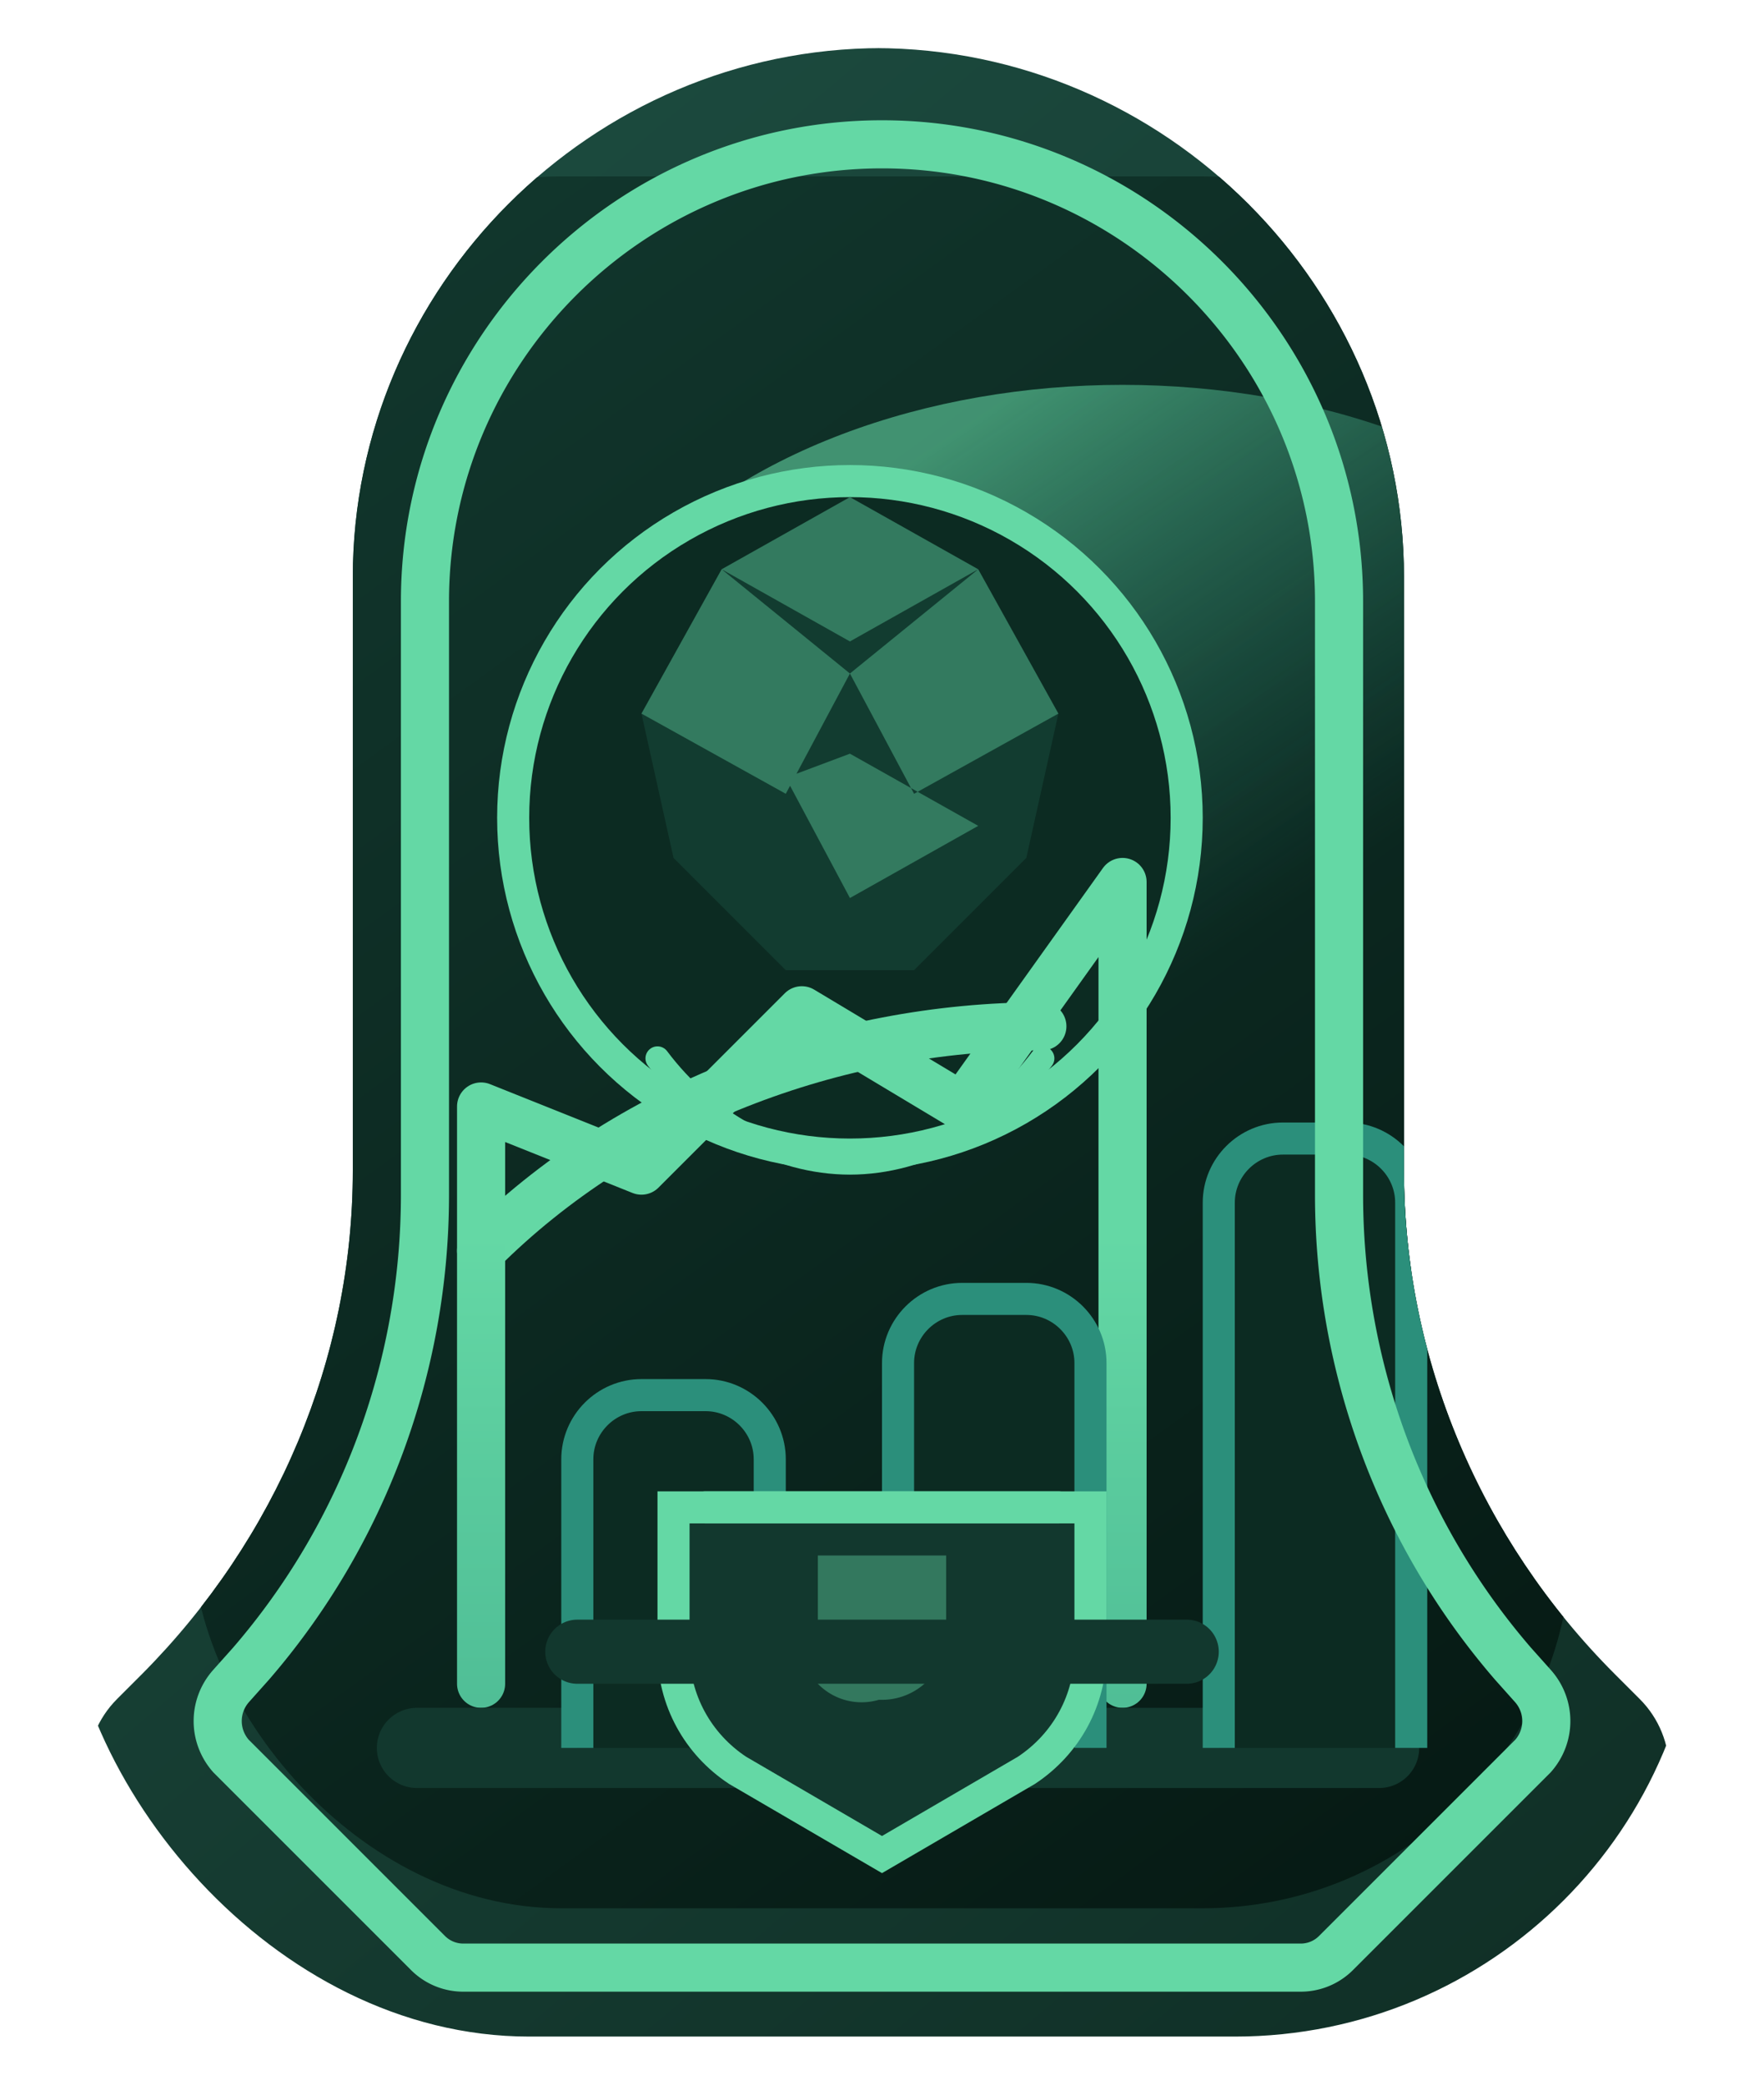 <svg width="220" height="260" viewBox="0 0 220 260" fill="none" xmlns="http://www.w3.org/2000/svg">
  <defs>
    <linearGradient id="signalSportFrame" x1="0" y1="0" x2="220" y2="260" gradientUnits="userSpaceOnUse">
      <stop offset="0" stop-color="#1E4F43" />
      <stop offset="1" stop-color="#0F2D24" />
    </linearGradient>
    <linearGradient id="signalSportInner" x1="36" y1="24" x2="184" y2="228" gradientUnits="userSpaceOnUse">
      <stop offset="0" stop-color="#12382E" />
      <stop offset="1" stop-color="#061A14" />
    </linearGradient>
    <linearGradient id="signalSportAccent" x1="120" y1="32" x2="120" y2="196" gradientUnits="userSpaceOnUse">
      <stop offset="0" stop-color="#64D8A5" />
      <stop offset="1" stop-color="#2B8F7B" />
    </linearGradient>
    <linearGradient id="signalSportGlow" x1="110" y1="60" x2="150" y2="120" gradientUnits="userSpaceOnUse">
      <stop offset="0" stop-color="#64D8A5" stop-opacity="0.9" />
      <stop offset="1" stop-color="#2B8F7B" stop-opacity="0" />
    </linearGradient>
    <clipPath id="signalSportClip">
      <path d="M110 6c-36.2 0-66 29.8-66 66v74c0 23.4-9.5 45.9-26.3 62.8l-3.1 3.1c-4.9 4.9-4.9 12.9 0 17.8l32.8 32.8a12.6 12.6 0 0 0 8.9 3.7h106.5a12.6 12.6 0 0 0 8.9-3.7l32.8-32.8c4.9-4.9 4.9-12.9 0-17.8l-3.1-3.1c-16.8-16.8-26.3-39.4-26.3-62.8v-74c0-36.2-29.8-66-66-66Z" />
    </clipPath>
  </defs>
  <g clip-path="url(#signalSportClip)">
    <rect x="8" y="6" width="204" height="248" rx="58" fill="url(#signalSportFrame)" />
    <rect x="24" y="22" width="172" height="216" rx="46" fill="url(#signalSportInner)" />
    <g opacity="0.65">
      <ellipse cx="140" cy="94" rx="70" ry="46" fill="url(#signalSportGlow)" />
    </g>
    <g transform="translate(48 44)">
      <circle cx="58" cy="58" r="42" fill="#0C2B22" stroke="#64D8A5" stroke-width="4" />
      <path d="M58 18l16 9 10 18-4 18-14 14h-16l-14-14-4-18 10-18 16-9Z" fill="#123C30" />
      <path d="M58 18l-16 9 16 9 16-9-16-9ZM74 27l10 18-18 10-8-15 16-13ZM42 27 32 45l18 10 8-15-16-13ZM50 53l8 15 16-9-16-9-8 3Z" fill="#64D8A5" fill-opacity="0.4" />
      <path d="M34 88c6 8 15 13 24 13s18-5 24-13" stroke="#64D8A5" stroke-width="3" stroke-linecap="round" />
      <path d="M12 112c18-18 44-28 70-28" stroke="#64D8A5" stroke-width="6" stroke-linecap="round" />
    </g>
    <g transform="translate(48 122)">
      <path d="M12 88V16l20 8 20-20 20 12 20-28v100" stroke="url(#signalSportAccent)" stroke-width="6" stroke-linecap="round" stroke-linejoin="round" />
      <path d="M4 96h120" stroke="#12382E" stroke-width="10" stroke-linecap="round" />
      <path d="M24 96V60c0-4.4 3.6-8 8-8h8c4.4 0 8 3.6 8 8v36" fill="#0C2B22" stroke="#2B8F7B" stroke-width="4" />
      <path d="M64 96V48c0-4.4 3.6-8 8-8h8c4.4 0 8 3.6 8 8v48" fill="#0C2B22" stroke="#2B8F7B" stroke-width="4" />
      <path d="M104 96V28c0-4.4 3.6-8 8-8h8c4.4 0 8 3.6 8 8v68" fill="#0C2B22" stroke="#2B8F7B" stroke-width="4" />
    </g>
    <g transform="translate(84 188)">
      <path d="M0 0h52v18c0 6-3 11.5-8 14.8l-18 10.5-18-10.5C3 29.5 0 24 0 18V0Z" fill="#12382E" stroke="#64D8A5" stroke-width="4" />
      <path d="M18 6h16v10a8 8 0 0 1-8 8h-0.4A7.6 7.6 0 0 1 18 22V6Z" fill="#64D8A5" fill-opacity="0.4" />
      <path d="M4 0h44" stroke="#64D8A5" stroke-width="4" stroke-linecap="round" />
    </g>
    <path d="M72 206h76" stroke="#12382E" stroke-width="8" stroke-linecap="round" />
    <path d="M110 18c31.4 0 57 25.6 57 57v74c0 21.5 7.7 42.3 21.7 58.5l2.5 2.8c2.2 2.5 2.2 6.2 0 8.7l-24.6 24.6a6.2 6.2 0 0 1-4.4 1.8H57.8a6.2 6.2 0 0 1-4.4-1.8l-24.6-24.6c-2.2-2.5-2.2-6.2 0-8.7l2.5-2.8C45.3 191.3 53 170.5 53 149v-74c0-31.4 25.6-57 57-57Z" stroke="#64D8A5" stroke-width="6" stroke-linejoin="round" />
  </g>
</svg>
